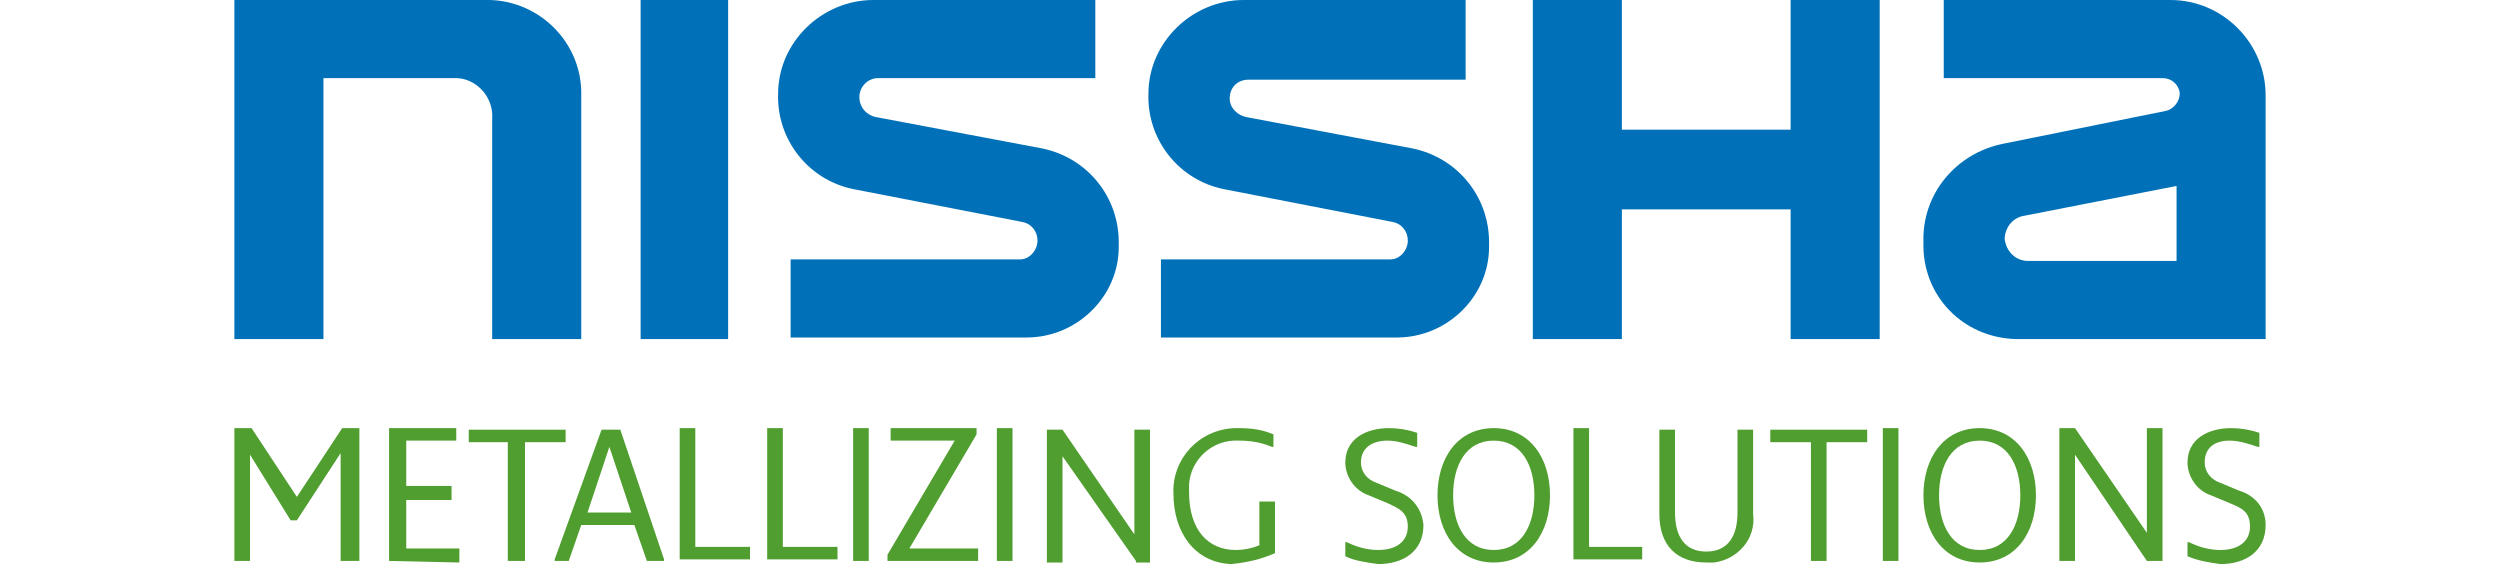 <?xml version="1.0" encoding="utf-8"?>
<!-- Generator: Adobe Illustrator 25.2.0, SVG Export Plug-In . SVG Version: 6.00 Build 0)  -->
<svg version="1.1" id="レイヤー_1" xmlns="http://www.w3.org/2000/svg" xmlns:xlink="http://www.w3.org/1999/xlink" x="0px"
	 y="0px" viewBox="0 0 160 37" style="enable-background:new 0 0 160 37;" xml:space="preserve">
<style type="text/css">
	.st0{fill:#0070B8;}
	.st1{fill:#509E2F;}
</style>
<g id="art">
	<path class="st0" d="M20.6,21.7H15V0h16c3.3-0.1,6.1,2.5,6.2,5.8c0,0.1,0,0.2,0,0.3v15.6h-5.7V7.6c0.1-1.3-0.9-2.5-2.2-2.6
		c-0.2,0-0.4,0-0.5,0h-8.1V21.7z"/>
	<rect x="41" y="0" class="st0" width="5.6" height="21.7"/>
	<path class="st0" d="M138.9,0h-14.5v5h14c0.6,0,1,0.4,1.1,0.9c0,0,0,0,0,0.1c0,0.5-0.4,1-0.9,1.1l-10.4,2.1c-3,0.6-5.2,3.2-5.1,6.3
		c-0.1,3.4,2.5,6.1,5.9,6.2c0.2,0,0.3,0,0.5,0H145V6.1C145,2.8,142.3,0,138.9,0z M139.3,16.7h-9.5c-0.8,0-1.4-0.6-1.5-1.4
		c0-0.7,0.5-1.4,1.3-1.5l9.7-1.9L139.3,16.7z"/>
	<polygon class="st0" points="114.6,0 114.6,8.3 103.8,8.3 103.8,0 98.1,0 98.1,21.7 103.8,21.7 103.8,13.4 114.6,13.4 114.6,21.7 
		120.3,21.7 120.3,0 	"/>
	<path class="st0" d="M70.1,0H55.9c-3.3,0-6.1,2.7-6.1,6c-0.1,2.9,1.9,5.5,4.8,6.1l10.8,2.1c0.6,0.1,1,0.6,1,1.2
		c0,0.6-0.5,1.2-1.1,1.2c-0.1,0-0.1,0-0.2,0H50.6v5h15.1c3.2,0,5.9-2.6,5.9-5.8c0-0.1,0-0.2,0-0.3c0-2.9-2-5.4-4.9-6L56.1,7.5
		C55.5,7.4,55,6.9,55,6.2C55,5.6,55.5,5,56.2,5h13.9V0z"/>
	<path class="st0" d="M93.8,0H79.6c-3.3,0-6.1,2.7-6.1,6c-0.1,2.9,1.9,5.5,4.8,6.1l10.8,2.1c0.6,0.1,1,0.6,1,1.2
		c0,0.6-0.5,1.2-1.1,1.2c-0.1,0-0.1,0-0.2,0H74.3v5h15.1c3.2,0,5.9-2.6,5.9-5.8c0-0.1,0-0.2,0-0.3c0-2.9-2-5.4-4.9-6L79.8,7.5
		c-0.6-0.1-1.1-0.6-1.1-1.2c0-0.7,0.5-1.2,1.2-1.2h13.9V0z"/>
	<path class="st1" d="M21.8,35.9V29L19,33.3h-0.4L16,29.1v6.8h-1v-8.5h1.1l2.9,4.4l2.9-4.4h1.1v8.5H21.8z"/>
	<path class="st1" d="M24.9,35.9v-8.5h4.3v0.8H26v2.9h2.9V32H26v3.1h3.4V36L24.9,35.9z"/>
	<path class="st1" d="M32.5,35.9v-7.6H30v-0.8h6.2v0.8h-2.6v7.6H32.5z"/>
	<path class="st1" d="M35.5,35.9v-0.1l3-8.3h1.2l2.8,8.3v0.1h-1.1l-0.8-2.3h-3.4l-0.8,2.3H35.5z M40.4,32.8L39,28.6l-1.4,4.2H40.4z"
		/>
	<path class="st1" d="M43.5,35.9v-8.5h1v7.6H48v0.8H43.5z"/>
	<path class="st1" d="M49.1,35.9v-8.5h1v7.6h3.5v0.8H49.1z"/>
	<path class="st1" d="M54.6,35.9v-8.5h1v8.5H54.6z"/>
	<path class="st1" d="M56.8,35.9v-0.4l4.3-7.3H57v-0.8h5.5v0.4l-4.3,7.3h4.4v0.8H56.8z"/>
	<path class="st1" d="M63.8,35.9v-8.5h1v8.5H63.8z"/>
	<path class="st1" d="M72.7,35.9L68,29.2v6.8h-1v-8.5h1l4.6,6.7v-6.7h1v8.5H72.7z"/>
	<path class="st1" d="M75.1,31.6c-0.1-2.2,1.6-4.1,3.9-4.2c0.1,0,0.2,0,0.3,0c0.8,0,1.5,0.1,2.2,0.4v0.8h-0.1
		c-0.7-0.3-1.4-0.4-2.1-0.4c-1.7-0.1-3.1,1.2-3.2,2.8c0,0.2,0,0.3,0,0.5c0,2.4,1.2,3.7,3,3.7c0.5,0,1-0.1,1.5-0.3v-2.8h1v3.3
		c-0.9,0.4-1.8,0.6-2.8,0.7C76.4,36,75.1,34,75.1,31.6z"/>
	<path class="st1" d="M86.1,35.6v-0.9h0.1c0.6,0.3,1.3,0.5,2,0.5c1.1,0,1.9-0.5,1.9-1.5s-0.7-1.2-1.3-1.5l-1.2-0.5
		c-0.9-0.3-1.5-1.2-1.5-2.1c0-1.5,1.3-2.2,2.8-2.2c0.6,0,1.2,0.1,1.8,0.3v0.9h-0.1c-0.6-0.2-1.2-0.4-1.8-0.4c-0.9,0-1.7,0.4-1.7,1.4
		c0,0.6,0.4,1.1,1,1.3l1.2,0.5c1,0.3,1.7,1.1,1.8,2.2c0,1.7-1.3,2.5-2.9,2.5C87.5,36,86.7,35.9,86.1,35.6z"/>
	<path class="st1" d="M92,31.7c0-2.4,1.3-4.3,3.6-4.3s3.6,1.9,3.6,4.3S97.9,36,95.6,36S92,34.1,92,31.7z M98.2,31.7
		c0-1.9-0.8-3.5-2.6-3.5S93,29.8,93,31.7c0,1.9,0.8,3.5,2.6,3.5S98.2,33.6,98.2,31.7L98.2,31.7z"/>
	<path class="st1" d="M100.7,35.9v-8.5h1v7.6h3.4v0.8H100.7z"/>
	<path class="st1" d="M106.2,32.9v-5.4h1v5.3c0,1.5,0.6,2.5,2,2.5s2-1,2-2.5v-5.3h1v5.4c0.2,1.6-1,2.9-2.5,3.1c-0.2,0-0.3,0-0.5,0
		C107.3,36,106.2,34.9,106.2,32.9z"/>
	<path class="st1" d="M115.9,35.9v-7.6h-2.6v-0.8h6.2v0.8h-2.6v7.6H115.9z"/>
	<path class="st1" d="M120.5,35.9v-8.5h1v8.5H120.5z"/>
	<path class="st1" d="M123.1,31.7c0-2.4,1.3-4.3,3.6-4.3s3.6,1.9,3.6,4.3S129,36,126.7,36S123.1,34.1,123.1,31.7z M129.3,31.7
		c0-1.9-0.8-3.5-2.6-3.5s-2.6,1.6-2.6,3.5c0,1.9,0.8,3.5,2.6,3.5S129.3,33.6,129.3,31.7z"/>
	<path class="st1" d="M137.4,35.9l-4.6-6.8v6.8h-1v-8.5h1l4.6,6.7v-6.7h1v8.5H137.4z"/>
	<path class="st1" d="M140,35.6v-0.9h0.1c0.6,0.3,1.3,0.5,2,0.5c1.1,0,1.9-0.5,1.9-1.5s-0.6-1.2-1.3-1.5l-1.2-0.5
		c-0.9-0.3-1.5-1.2-1.5-2.1c0-1.5,1.3-2.2,2.8-2.2c0.6,0,1.2,0.1,1.8,0.3v0.9h-0.1c-0.6-0.2-1.2-0.4-1.8-0.4c-0.9,0-1.6,0.4-1.6,1.4
		c0,0.6,0.4,1.1,1,1.3l1.2,0.5c1,0.3,1.7,1.1,1.7,2.2c0,1.7-1.3,2.5-2.9,2.5C141.4,36,140.7,35.9,140,35.6z"/>
</g>
</svg>
